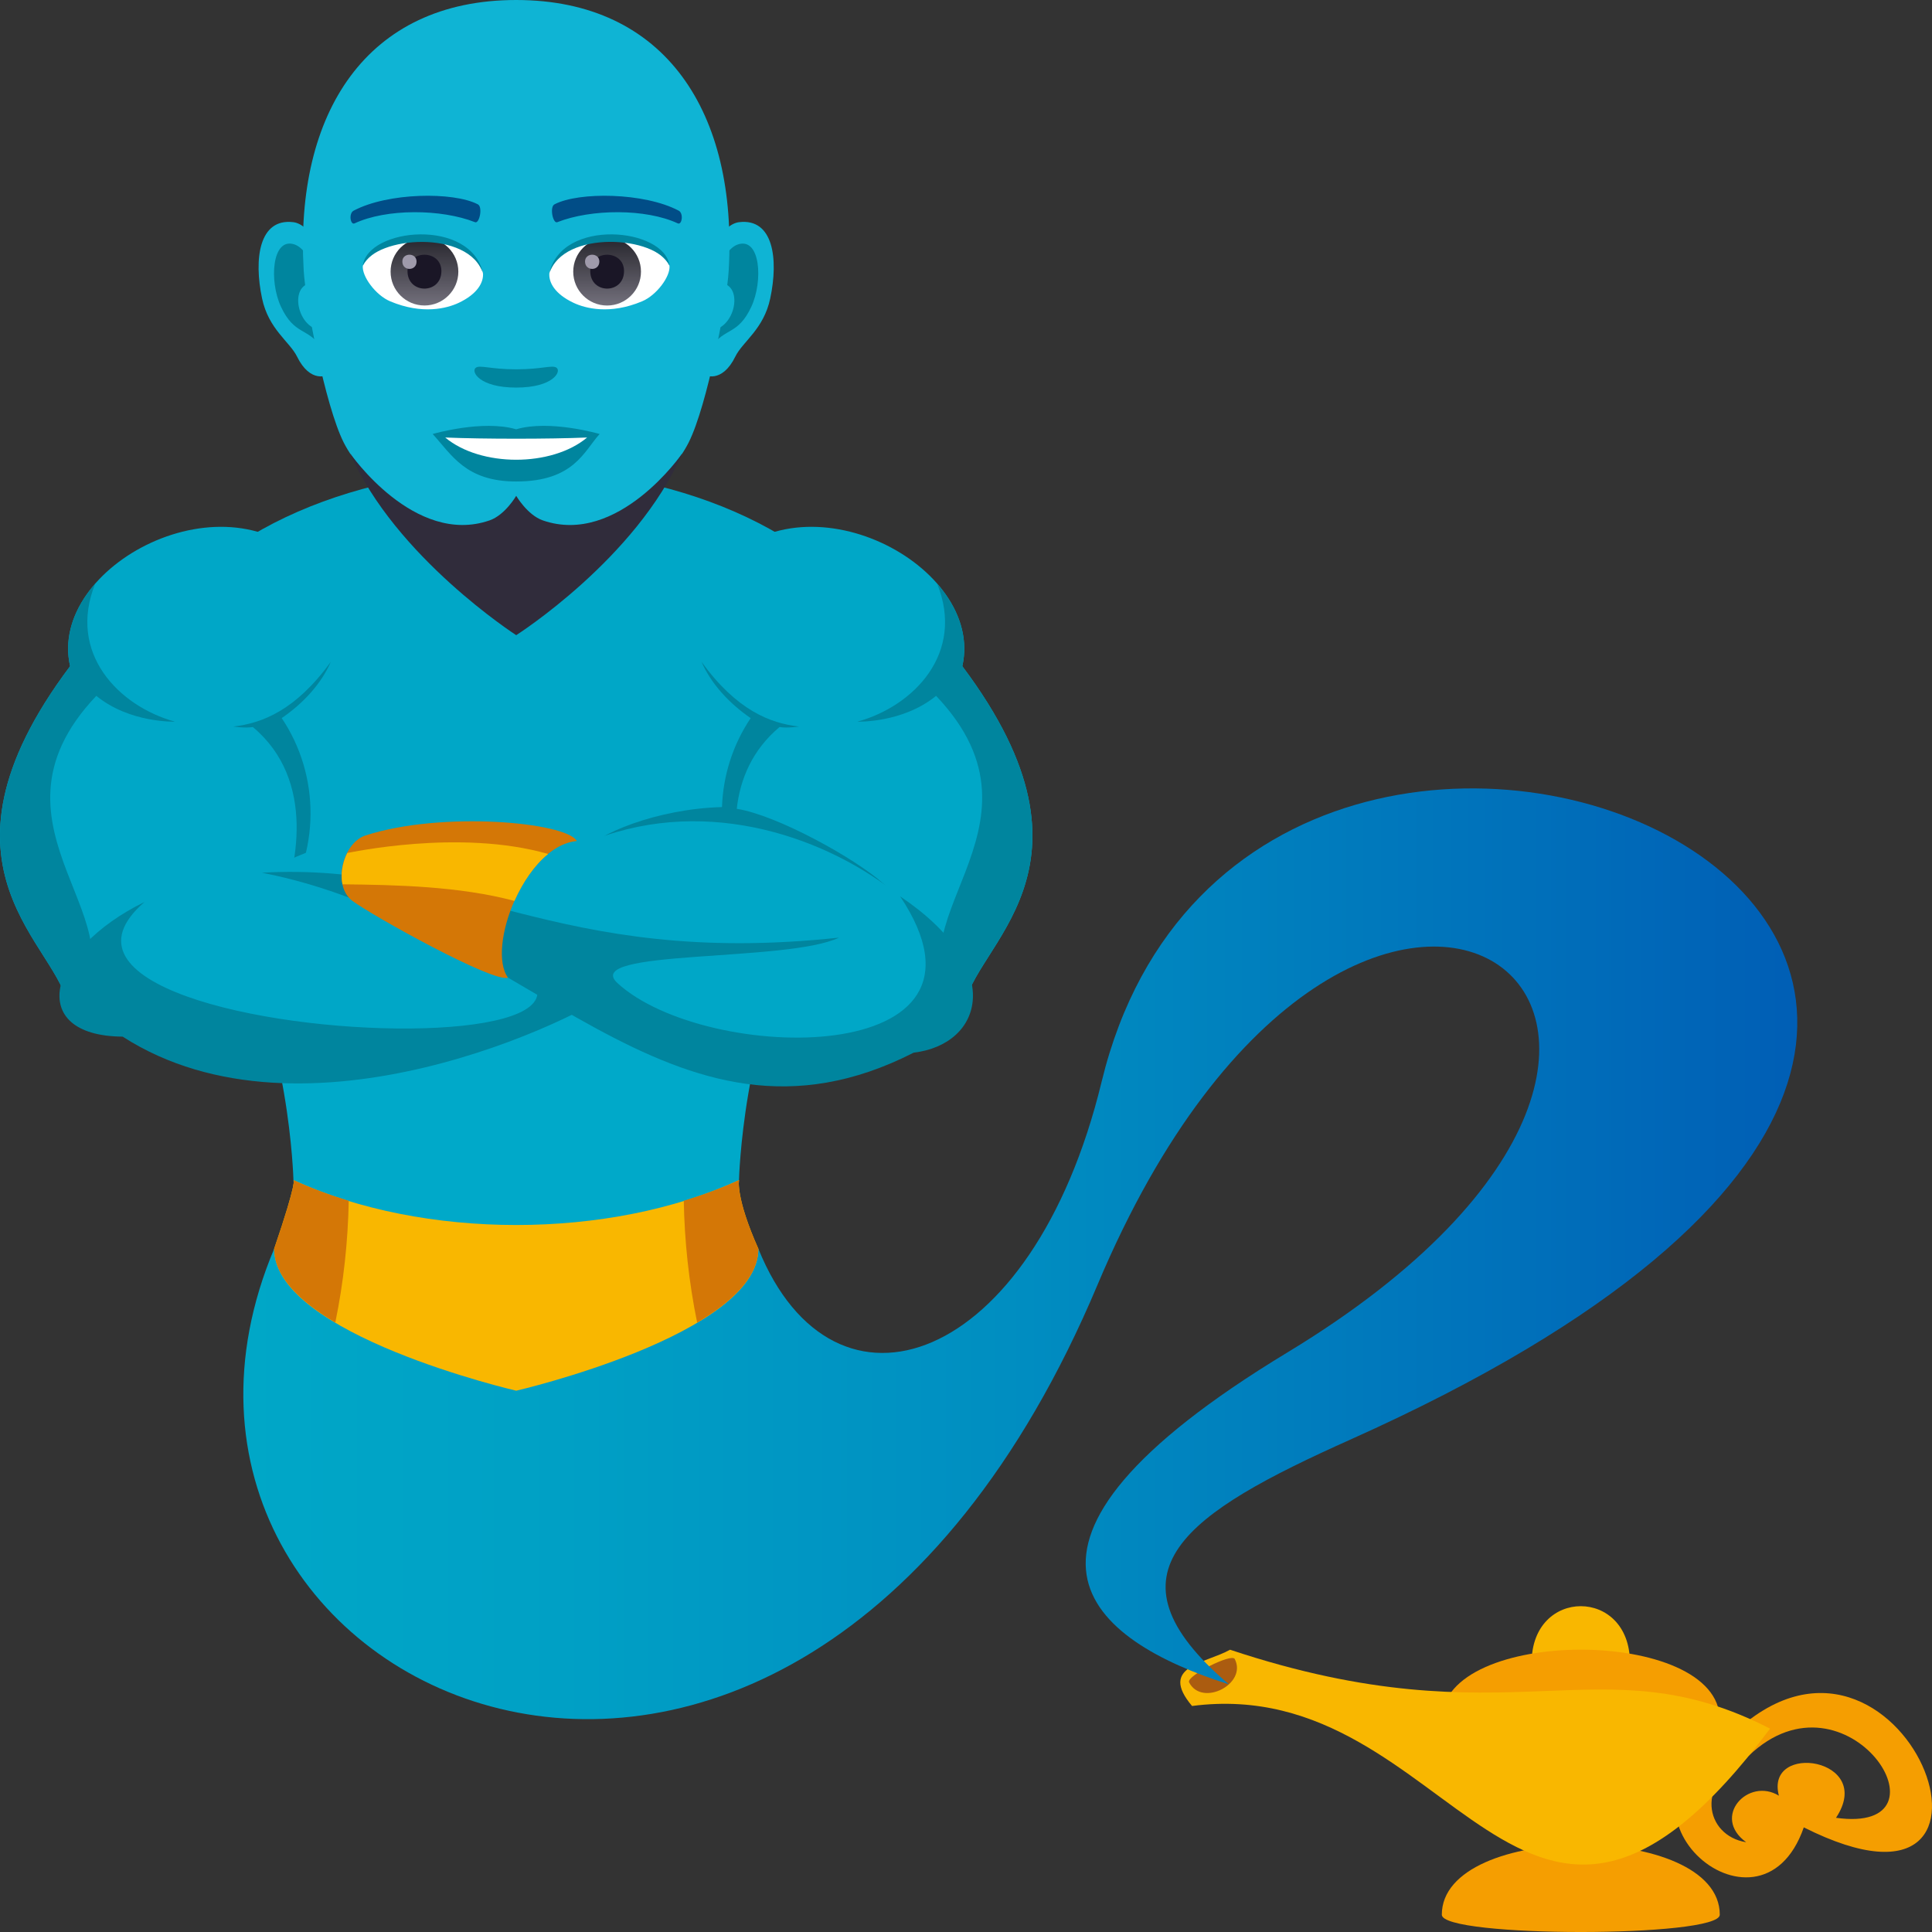 <?xml version="1.0" encoding="utf-8"?>
<!-- Generator: Adobe Illustrator 15.0.0, SVG Export Plug-In . SVG Version: 6.00 Build 0)  -->
<!DOCTYPE svg PUBLIC "-//W3C//DTD SVG 1.1//EN" "http://www.w3.org/Graphics/SVG/1.1/DTD/svg11.dtd">
<svg version="1.1" id="Layer_1" xmlns:x="http://ns.adobe.com/Extensibility/1.0/" xmlns:i="http://ns.adobe.com/AdobeIllustrator/10.0/" xmlns:graph="http://ns.adobe.com/Graphs/1.0/"
	 xmlns="http://www.w3.org/2000/svg" xmlns:xlink="http://www.w3.org/1999/xlink" xmlns:a="http://ns.adobe.com/AdobeSVGViewerExtensions/3.0/"
	 x="0px" y="0px" width="64px" height="64px" viewBox="0 0 64 64" enable-background="new 0 0 64 64" xml:space="preserve">
<rect x="0" y="0" width="64" height="64" fill="#333333" stroke="none"/>
<path fill="#F9B700" d="M50.738,55.075c0,0.617,3.255,0.617,3.255,0C53.993,52.584,50.738,52.584,50.738,55.075z"/>
<path fill="#F59E01" d="M47.762,56.963c0,0.763,9.208,0.763,9.208,0C56.97,53.875,47.762,53.875,47.762,56.963z"/>
<path fill="#F59E01" d="M47.762,63.428c0,0.763,9.208,0.763,9.208,0C56.97,60.342,47.762,60.342,47.762,63.428z"/>
<path fill="#F59E01" d="M59.753,60.534c7.99,4.019,3.263-8.478-2.379-3.069C52.587,59.757,58.274,64.794,59.753,60.534z
	 M57.928,58.163c3.267-3.127,6.954,2.621,2.892,2.054c1.313-1.977-2.362-2.524-1.892-0.733c-1.017-0.622-2.245,0.702-1.083,1.542
	C56.474,60.807,56.128,59.025,57.928,58.163z"/>
<path fill="#F9B700" d="M58.635,57.263c-5.702-2.929-8.546,0.492-17.888-2.614c-0.819,0.46-2.375,0.539-1.259,1.864
	C48.236,55.371,50.359,68.33,58.635,57.263z"/>
<path fill="#AB5C10" d="M40.903,54.957c-0.104-0.204-1.617,0.566-1.513,0.772C39.812,56.557,41.326,55.786,40.903,54.957z"/>
<linearGradient id="SVGID_1_" gradientUnits="userSpaceOnUse" x1="8.06" y1="41.533" x2="59.538" y2="41.533">
	<stop  offset="0" style="stop-color:#00A7C7"/>
	<stop  offset="0.205" style="stop-color:#00A0C5"/>
	<stop  offset="0.492" style="stop-color:#008EC1"/>
	<stop  offset="0.827" style="stop-color:#0070BA"/>
	<stop  offset="1" style="stop-color:#005EB5"/>
	<a:midPointStop  offset="0" style="stop-color:#00A7C7"/>
	<a:midPointStop  offset="0.634" style="stop-color:#00A7C7"/>
	<a:midPointStop  offset="1" style="stop-color:#005EB5"/>
</linearGradient>
<path fill="url(#SVGID_1_)" d="M36.493,35.833c-2.292,9.448-8.873,11.703-11.371,5.534c-3.05-0.875-12.981-0.875-16.04,0
	c-6.142,14.594,16.99,25.642,27.277,1.189c8.6-20.434,24.425-8.735,6.287,2.246c-10.608,6.421-6.485,9.552-1.939,10.993
	c-4.36-3.714-1.379-5.688,4.029-8.108C80.151,31.827,41.549,14.987,36.493,35.833z"/>
<path fill="#00A9C9" d="M24.48,39.092c0,2.846-14.759,2.846-14.759,0c0,0-0.125-4.946-2.133-8.235h19.024
	C24.604,34.146,24.48,39.092,24.48,39.092z"/>
<path fill="#F9B700" d="M25.122,41.367c0,2.846-8.021,4.702-8.021,4.702s-8.019-1.856-8.019-4.702
	c0.783-2.298,0.64-2.275,0.64-2.275c4.3,1.985,10.461,1.983,14.759,0C24.48,39.092,24.365,39.669,25.122,41.367z"/>
<path fill="#00A7C7" d="M26.312,32.598c1.765-4.048,4.614-8.64,3.063-11.39c-4.277-7.568-20.273-7.568-24.55,0
	c-1.553,2.75,1.298,7.342,3.063,11.39H26.312z"/>
<path fill="#00A7C7" d="M10.405,18.806c-2.84-3.243-8.84-0.063-8.083,3.263C-2.766,28.84,2.065,31.344,2.255,33.4
	c7.553-0.242,9.436-6.108,7.077-9.613C11.058,22.608,11.97,20.596,10.405,18.806z"/>
<path fill="#00859E" d="M5.795,23.906c-1.862-0.513-3.575-2.273-2.638-4.577c-0.698,0.794-1.059,1.761-0.835,2.739
	C-2.766,28.84,2.065,31.344,2.255,33.4c2.863-2.676-3.272-5.926,0.936-10.349C4.295,23.956,5.795,23.906,5.795,23.906z"/>
<path fill="#00859E" d="M10.959,21.923c-1.16,1.604-2.276,2.037-3.229,2.144c0,0,0.379,0.061,0.646,0.017
	c2.114,1.769,1.465,4.696,0.86,6.165c1.406-2.011,1.364-4.575,0.096-6.461C10.062,23.287,10.646,22.64,10.959,21.923z"/>
<path fill="#00A7C7" d="M23.795,18.806c2.84-3.243,8.84-0.063,8.083,3.263c5.088,6.771,0.257,9.275,0.066,11.332
	c-7.552-0.242-9.435-6.108-7.076-9.613C23.143,22.608,22.23,20.596,23.795,18.806z"/>
<path fill="#00859E" d="M28.403,23.906c1.864-0.513,3.577-2.273,2.638-4.577c0.695,0.794,1.06,1.761,0.837,2.739
	c5.088,6.771,0.257,9.275,0.066,11.332c-2.862-2.676,3.271-5.926-0.935-10.349C29.903,23.956,28.403,23.906,28.403,23.906z"/>
<path fill="#00859E" d="M23.238,21.923c1.161,1.604,2.277,2.037,3.229,2.144c0,0-0.379,0.061-0.644,0.017
	c-0.906,0.761-1.307,1.729-1.417,2.709c2.656,0.414,10.398,5.737-0.294,1.381c-8.16,1.919-4.539-1.318-0.195-1.439
	c0.035-1.046,0.36-2.069,0.95-2.946C24.137,23.287,23.553,22.64,23.238,21.923z"/>
<path fill="#00A7C7" d="M20.455,32.737c-1.179,0.971-10.399,4.277-15.965,1.4C-1.896,34.092,6.685,23.142,20.455,32.737z"/>
<path fill="#00859E" d="M20.455,32.737c-1.179,0.971-10.354,5.485-16.392,1.603c-3.223-0.023-2.525-2.873,0.725-4.461
	c-6.264,5.415,28.178,6.108,4.74-1.037C12.532,28.823,16.274,29.823,20.455,32.737z"/>
<path fill="#00A7C7" d="M8.676,28.91c7.557,0.281,13.604,9.832,21.351,5.724c5.706-0.813-2.334-9.529-9.974-6.955
	C13.026,28.182,13.145,26.686,8.676,28.91z"/>
<path fill="#00859E" d="M8.676,28.91c8.735,1.694,13.564,10.057,21.59,5.961c2.283-0.271,3.098-2.794-0.448-5.178
	c3.827,5.733-6.429,5.565-9.362,2.875c-1.241-1.135,5.604-0.679,7.338-1.508C18.33,32.077,15.183,28.537,8.676,28.91z"/>
<path fill="#D47706" d="M12.105,27.677c-0.75,0.242-1.11,1.659-0.43,2.167c0.682,0.504,4.673,2.723,5.152,2.542
	c-0.71-0.983,0.546-4.356,2.281-4.527C18.762,27.237,14.645,26.854,12.105,27.677z"/>
<path fill="#F9B700" d="M17.043,29.844c0.271-0.608,0.654-1.182,1.114-1.555c-2.943-0.848-6.616-0.033-6.652-0.033
	c-0.162,0.319-0.227,0.704-0.16,1.038C13.132,29.313,15.218,29.358,17.043,29.844z"/>
<path fill="#D47706" d="M11.553,39.779c-0.637-0.195-1.254-0.421-1.831-0.688c0,0,0.144-0.022-0.64,2.275
	c0,0.933,0.867,1.756,2.025,2.445C11.385,42.467,11.526,41.115,11.553,39.779z"/>
<path fill="#D47706" d="M24.48,39.092c-0.579,0.267-1.194,0.492-1.829,0.686c0.024,1.338,0.168,2.688,0.443,4.035
	c1.16-0.689,2.027-1.513,2.027-2.445C24.365,39.669,24.48,39.092,24.48,39.092z"/>
<path id="Path_237_" fill="#0FB4D4" d="M24.482,7.36c-1.142,0.138-1.969,3.964-1.25,4.975c0.102,0.142,0.691,0.367,1.127-0.524
	c0.241-0.494,0.941-0.904,1.156-1.926C25.793,8.581,25.62,7.221,24.482,7.36z"/>
<path id="Path_236_" fill="#0FB4D4" d="M9.716,7.36c1.144,0.138,1.969,3.964,1.248,4.975c-0.101,0.142-0.689,0.367-1.125-0.524
	c-0.244-0.494-0.942-0.904-1.158-1.926C8.405,8.581,8.578,7.221,9.716,7.36z"/>
<path id="Path_235_" fill="#00859E" d="M24.453,8.094c-0.3,0.094-0.625,0.548-0.8,1.302c1.041-0.223,0.779,1.515-0.125,1.546
	c0.008,0.175,0.021,0.354,0.041,0.544c0.436-0.634,0.88-0.38,1.319-1.323C25.284,9.313,25.19,7.862,24.453,8.094z"/>
<path id="Path_234_" fill="#00859E" d="M10.545,9.394c-0.177-0.754-0.5-1.208-0.8-1.3C9.007,7.86,8.911,9.313,9.308,10.162
	c0.441,0.943,0.885,0.689,1.32,1.323c0.023-0.189,0.033-0.371,0.042-0.546C9.771,10.897,9.516,9.183,10.545,9.394z"/>
<path id="Path_233_" fill="#0FB4D4" d="M17.099,0C12.145,0,9.76,3.745,10.06,8.958c0.061,1.048,0.708,4.467,1.322,5.694
	c0.63,1.254,2.728,3.188,4.015,3.589c0.813,0.252,2.592,0.252,3.404,0c1.288-0.401,3.388-2.335,4.015-3.589
	c0.615-1.228,1.265-4.646,1.323-5.694C24.438,3.745,22.051,0,17.099,0z"/>
<path id="Path_232_" fill="#014D87" d="M22.48,6.977c-1.134-0.6-3.303-0.629-4.108-0.21c-0.173,0.079-0.059,0.647,0.087,0.594
	c1.125-0.444,2.94-0.454,3.994,0.039C22.593,7.462,22.651,7.061,22.48,6.977z"/>
<path id="Path_231_" fill="#014D87" d="M11.718,6.977c1.133-0.6,3.298-0.629,4.108-0.21c0.173,0.079,0.059,0.647-0.088,0.594
	c-1.127-0.444-2.939-0.454-3.993,0.039C11.604,7.462,11.545,7.061,11.718,6.977z"/>
<path id="Path_230_" fill="#00859E" d="M18.435,12.181c-0.142-0.1-0.473,0.053-1.336,0.053c-0.862,0-1.193-0.152-1.337-0.053
	c-0.169,0.119,0.102,0.658,1.337,0.658S18.605,12.3,18.435,12.181z"/>
<path id="Path_229_" fill="#00859E" d="M17.099,14.221c-1.114-0.327-2.767,0.156-2.767,0.156c0.632,0.686,1.09,1.573,2.767,1.573
	c1.921,0,2.246-1.009,2.765-1.573C19.863,14.377,18.214,13.892,17.099,14.221z"/>
<path id="Path_228_" fill="#FFFFFF" d="M14.749,14.493c1.167,0.979,3.525,0.985,4.7,0C18.205,14.546,16.001,14.546,14.749,14.493z"
	/>
<path id="Path_227_" fill="#FFFFFF" d="M15.997,9.021c0.041,0.327-0.182,0.717-0.798,1.009c-0.392,0.185-1.204,0.401-2.275-0.049
	C12.444,9.779,11.979,9.149,12.02,8.8C12.601,7.708,15.453,7.548,15.997,9.021z"/>
<linearGradient id="Oval_1_" gradientUnits="userSpaceOnUse" x1="-426.283" y1="480.724" x2="-426.283" y2="481.065" gradientTransform="matrix(6.57 0 0 -6.57 2814.78 3168.528)">
	<stop  offset="0" style="stop-color:#74717D"/>
	<stop  offset="1" style="stop-color:#28272E"/>
	<a:midPointStop  offset="0" style="stop-color:#74717D"/>
	<a:midPointStop  offset="0.5" style="stop-color:#74717D"/>
	<a:midPointStop  offset="1" style="stop-color:#28272E"/>
</linearGradient>
<path id="Oval_30_" fill="url(#Oval_1_)" d="M14.062,7.877c0.616,0,1.121,0.502,1.121,1.123c0,0.618-0.505,1.12-1.121,1.12
	c-0.621,0-1.123-0.502-1.123-1.12C12.938,8.379,13.44,7.877,14.062,7.877z"/>
<path id="Path_226_" fill="#1A1626" d="M13.499,8.979c0,0.775,1.123,0.775,1.123,0C14.622,8.258,13.499,8.258,13.499,8.979z"/>
<path id="Path_225_" fill="#9F9AAB" d="M13.328,8.664c0,0.325,0.471,0.325,0.471,0C13.799,8.362,13.328,8.362,13.328,8.664z"/>
<path id="Path_224_" fill="#00859E" d="M16.001,9.064C15.547,7.6,12.442,7.816,12.02,8.8C12.178,7.541,15.613,7.208,16.001,9.064z"
	/>
<path id="Path_223_" fill="#FFFFFF" d="M18.201,9.021c-0.042,0.327,0.179,0.717,0.796,1.009c0.392,0.185,1.206,0.401,2.274-0.049
	c0.481-0.201,0.946-0.831,0.906-1.181C21.597,7.708,18.743,7.548,18.201,9.021z"/>
<linearGradient id="Oval_2_" gradientUnits="userSpaceOnUse" x1="-428.06" y1="480.724" x2="-428.06" y2="481.065" gradientTransform="matrix(6.57 0 0 -6.57 2832.511 3168.528)">
	<stop  offset="0" style="stop-color:#74717D"/>
	<stop  offset="1" style="stop-color:#28272E"/>
	<a:midPointStop  offset="0" style="stop-color:#74717D"/>
	<a:midPointStop  offset="0.5" style="stop-color:#74717D"/>
	<a:midPointStop  offset="1" style="stop-color:#28272E"/>
</linearGradient>
<circle id="Oval_29_" fill="url(#Oval_2_)" cx="20.111" cy="8.999" r="1.122"/>
<path id="Path_222_" fill="#1A1626" d="M19.553,8.979c0,0.775,1.119,0.775,1.119,0C20.672,8.258,19.553,8.258,19.553,8.979z"/>
<path id="Path_221_" fill="#9F9AAB" d="M19.38,8.664c0,0.325,0.474,0.325,0.474,0C19.854,8.362,19.38,8.362,19.38,8.664z"/>
<path id="Path_195_" fill="#00859E" d="M18.197,9.064c0.454-1.463,3.556-1.254,3.98-0.265C22.02,7.541,18.582,7.208,18.197,9.064z"
	/>
<path fill="#302C3B" d="M17.982,17.239c-0.513-0.179-0.882-0.814-0.882-0.814s-0.368,0.636-0.883,0.814
	c-2.492,0.862-4.621-2.225-4.621-2.225c1.492,3.439,5.504,6.027,5.504,6.027s3.99-2.538,5.5-6.023
	C22.601,15.019,20.476,18.102,17.982,17.239z"/>
</svg>
